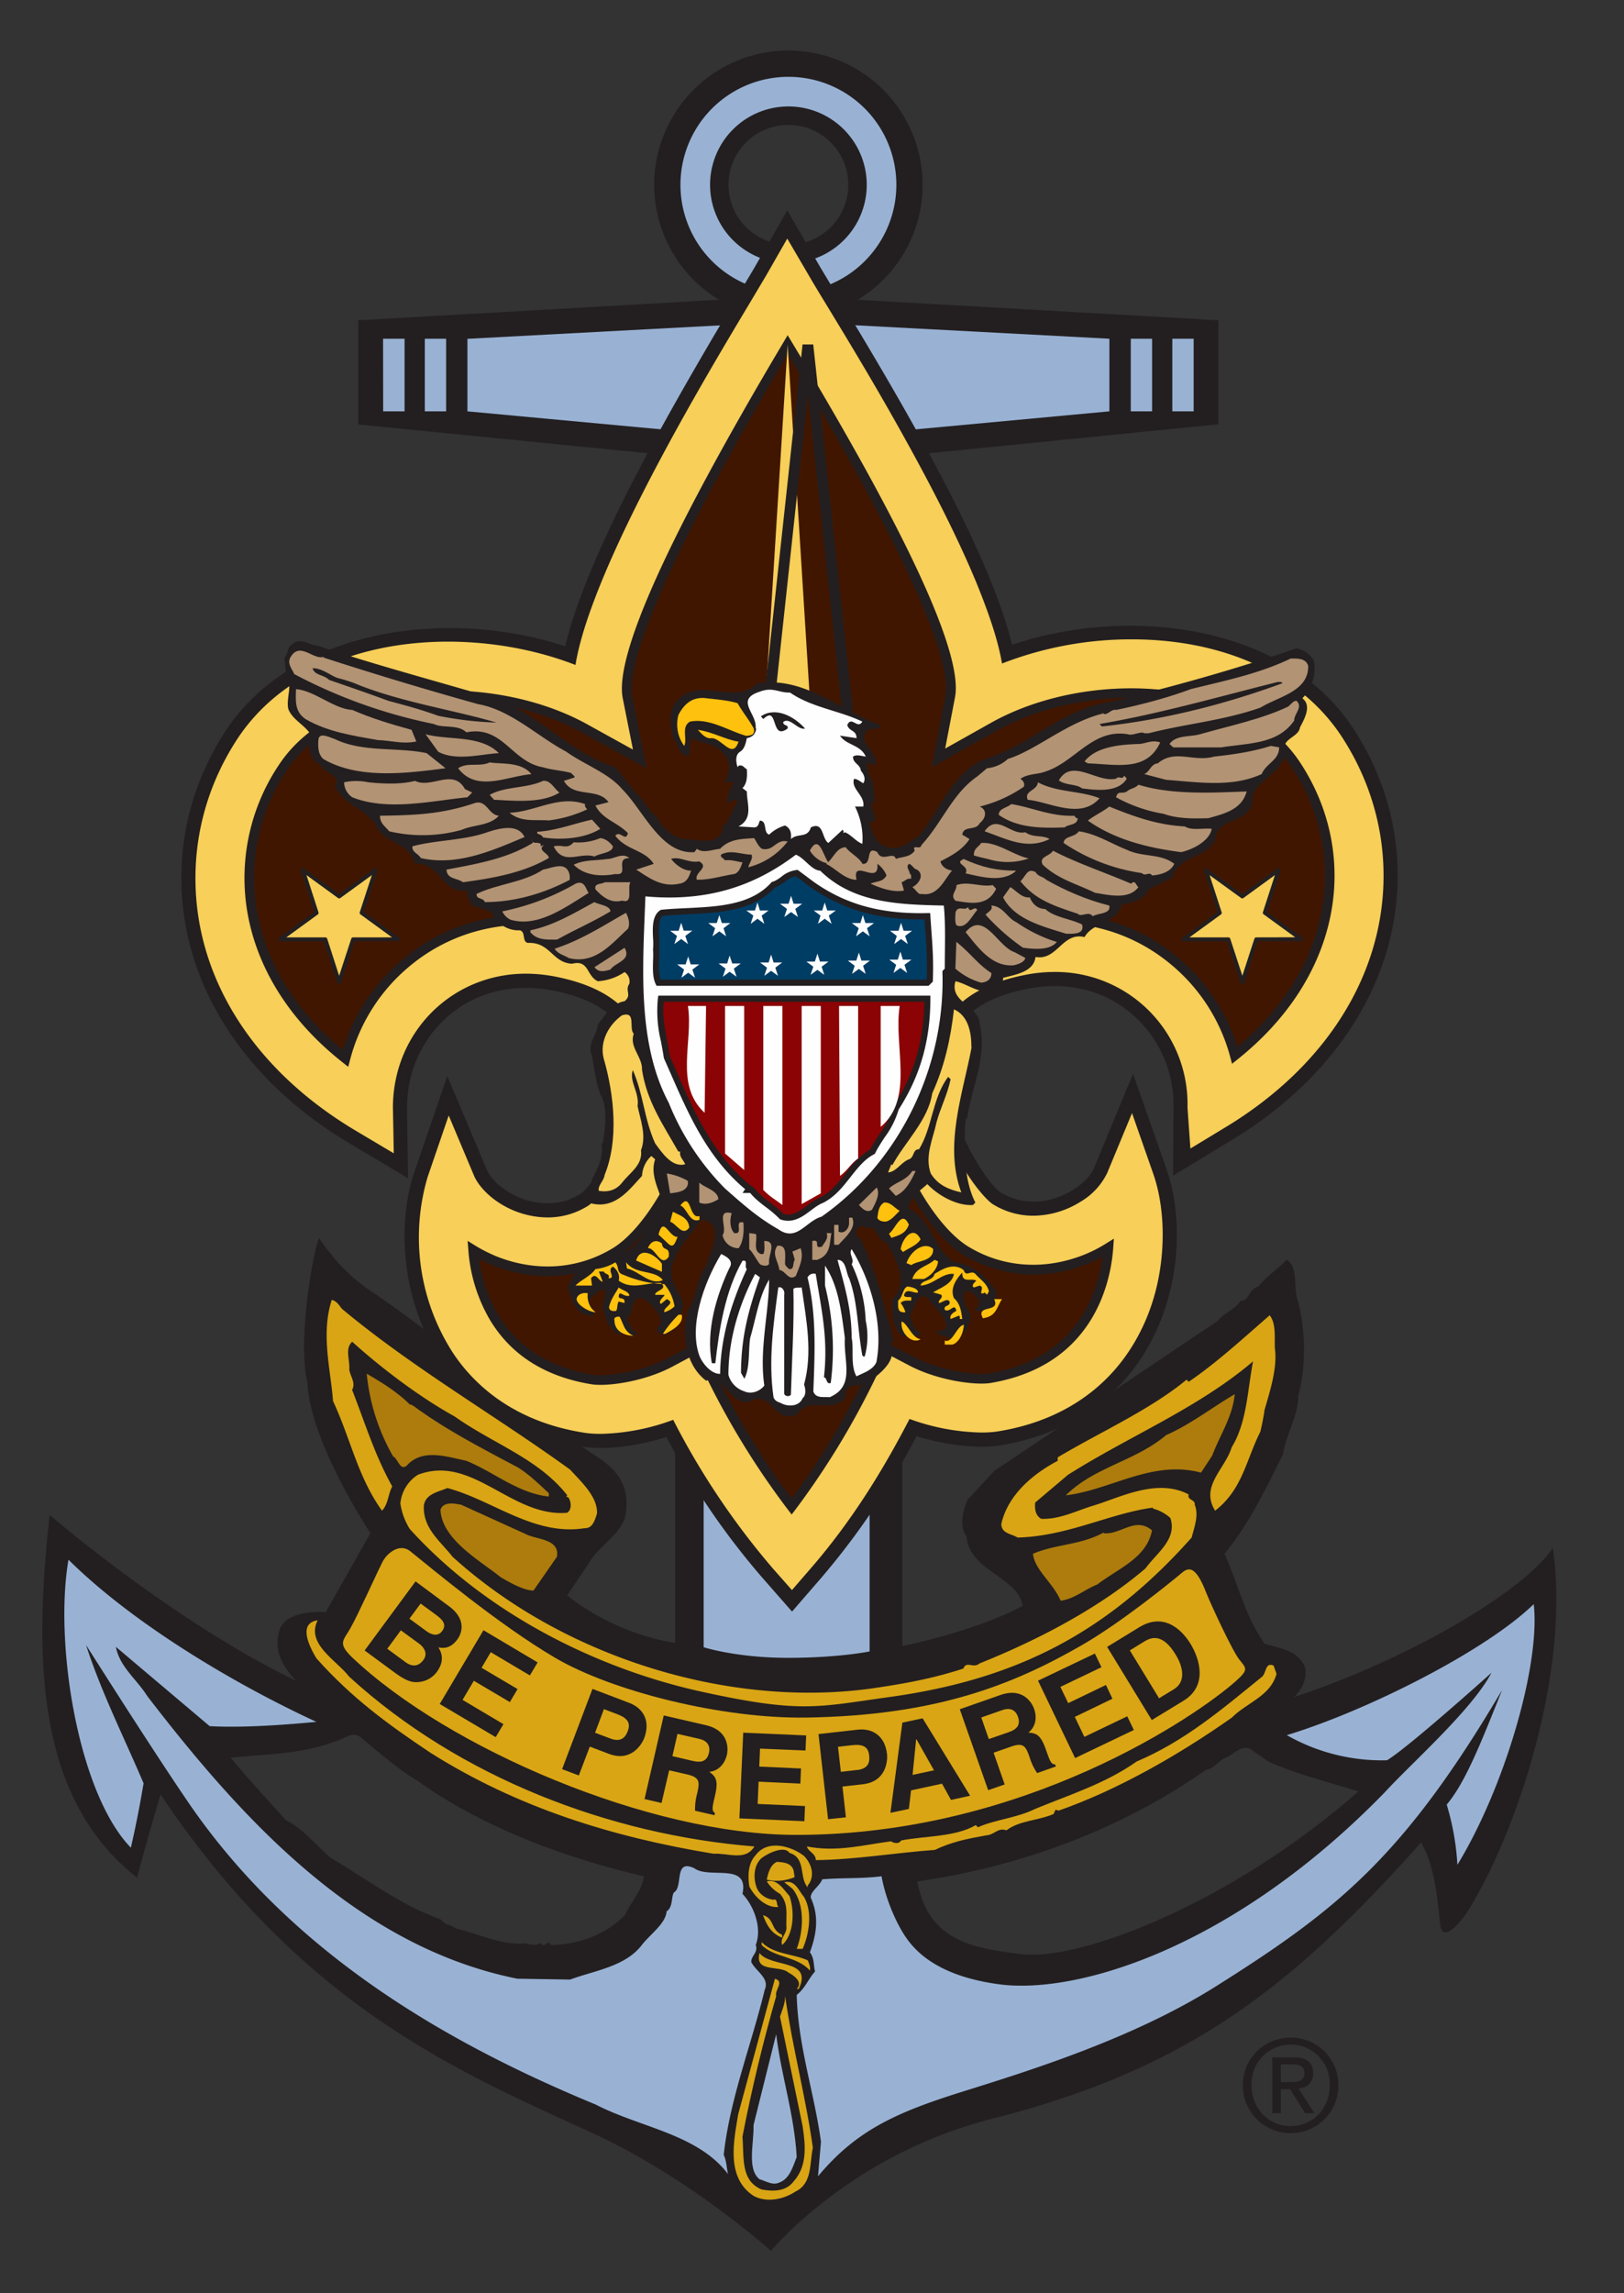 <svg xmlns="http://www.w3.org/2000/svg" xmlns:xlink="http://www.w3.org/1999/xlink" width="17" height="24" viewBox="0 0 17 24">
    <rect x="0" y="0" width="17" height="24" fill="#333333" stroke="none"/>
    <defs>
        <path id="a" d="M0 24h16.744V0H0z"/>
    </defs>
    <g fill="none" fill-rule="evenodd">
        <path fill="#231F20" d="M10.675 20.45c-.442-.063-.956-.108-1.072-.76 1.09-.156 2.152-.554 3.023-1.17.063 0 .12-.076.183-.116.085-.022.16-.134.268-.107l.201.138c.295.134.63.215.942.313-1.33 1.17-2.93 1.788-3.545 1.701m-4.135-.406c-.196.205-.487.308-.772.312-.036-.071-.063.05-.108-.022-.07.05-.138-.009-.214.009-.232 0-.45-.107-.674-.16-.076-.054-.098-.023-.16-.095-.42-.151-.764-.415-1.148-.643-.152-.125-.295-.312-.474-.397-.205-.232-.375-.41-.576-.652.375-.04.755-.036 1.103-.174.085-.018.179-.116.268-.031.192.16.384.326.59.45.7.5 1.59.818 2.366.996-.022.157-.143.277-.2.407m9.715-3.845c-.286.438-1.469 1.152-2.71 1.563.085-.08.152-.214.107-.33-.076-.161-.263-.183-.415-.228-.21-.3-.273-.616-.42-.942.26-.317.429-.674.612-1.04.036-.22.16-.402.16-.612.08-.286.08-.674 0-.983-.058-.143.01-.357-.12-.442-.076.08-.228.188-.3.282-.093.017-.102.16-.182.147-.063.094-.17.125-.246.214l-2.335 1.568-.277.299c-.054.12-.09.285-.013.384.03.366.535.42.589.728-.518.276-1.26.42-1.26.42V4.365l-2.379-.032v12.86s-.585-.067-1.13-.496l.228-.339c.107-.183.295-.268.375-.464.076-.37-.103-.532-.344-.684-.24-.151-1.969-1.477-2.304-1.692-.335-.214-.549-.558-.549-.558-.036-.004-.241 1.045-.125 1.51.027.624.66 1.575.66 1.575l-.468.827s-.41-.036-.482.183c-.072.218.035.388.17.535C1.815 16.971.52 15.855.52 15.855c-.178 1.585-.112 2.991.915 3.795.112-.424.246-.87.246-.87 1.496 2.232 3.126 2.901 4.532 3.549 1.014.466 1.858 1.228 1.858 1.228s.821-1.005 2.317-1.384c2.033-.516 3.126-1.362 4.487-2.89.139.228.17.566.201.858.023.201.21-.008.313-.179.513-.848 1.05-2.5.866-3.764M8.88 1.934a.627.627 0 1 1-1.254 0 .627.627 0 0 1 1.254 0h.778a1.405 1.405 0 1 0-2.81 0 1.405 1.405 0 0 0 2.81 0H8.88z"/>
        <path fill="#99B2D4" d="M9.073 1.934a.82.82 0 1 1-1.64 0 .82.82 0 0 1 1.64 0h.31a1.13 1.13 0 1 0-2.26 0 1.13 1.13 0 0 0 2.26 0h-.31zM9.103 17.283s-.321.067-.857.067-.88-.111-.88-.111V4.32l1.737.076v12.886z"/>
        <path fill="#D9A514" d="M3.58 13.698c.75.625 1.62 1.125 2.389 1.683.107.12.29.281.28.46-.021.063-.044.156-.129.152-.53.085-.964-.295-1.437-.42-.09.04-.228.058-.246.183-.013.237.17.37.3.536 1.182 1.072 2.946 1.599 4.446 1.37.322-.048.603-.102.902-.2.032-.085.103.004.17-.054.697-.279 1.303-.623 1.737-.995.112-.157.335-.304.259-.527a.431.431 0 0 0-.183-.098v-.01c-.447.059-.893.3-1.416.313-.062-.04-.17-.04-.17-.143.068-.299.322-.518.59-.66v-.036c.442-.264.965-.496 1.349-.813l.022.022c.29-.196.576-.46.848-.696.067.085.05.223.054.344.027.196-.04.415-.107.643a2.609 2.609 0 0 1-.045.232c-.152.303-.187.603-.473.826-.16-.255.103-.433.174-.665.16-.26.165-.603.223-.898-.576.491-1.295.781-1.938 1.188l-.343.29c-.005.067 0 .13.062.17.192.009.37-.085.55-.139.28-.085.665-.29.995-.116-.018.063.071.05.063.107.044.107 0 .224-.032.344-.912 1.028-1.878 1.492-3.17 1.67-.746.103-.92.174-1.983-.062-1.062-.237-2.223-.804-3.031-1.697a.691.691 0 0 1-.099-.268.4.4 0 0 1 .184-.3c.571-.218.977.447 1.562.398.054-.036.04-.12.014-.16l-.023-.01.01-.013c-.3-.384-.778-.54-1.18-.826-.37-.205-.759-.5-1.071-.781-.08.071-.022.192-.031.29.009.071.071.138.03.214.14.357.233.674.42 1.01-.044.08-.04.182-.107.254-.254-.353-.326-.746-.513-1.148-.022-.317-.13-.7-.013-1.058.053.013.075.054.107.094"/>
        <path fill="#AD7C0D" d="M4.29 14.698c.035.004.085.054.116.071.303.215.674.407 1.018.59.12.076.21.165.321.268v.035c-.326-.035-.576-.259-.866-.375-.196-.04-.438-.125-.603.032-.085.102-.107-.054-.16-.076a2.148 2.148 0 0 1-.277-.866c.156.089.326.196.45.321M12.925 14.59c-.022.238-.156.43-.236.644l-.117.178c-.509-.138-.95.184-1.415.237.304-.3.728-.357 1.05-.63.254-.111.482-.29.718-.428M5.486 16.046c.12.072.375.05.344.246l-.245.353c-.09.004-.237-.076-.344-.139-.21-.17-.616-.393-.63-.705.031-.094.156-.063.215-.054l.66.3zM12.059 16.015c-.054.29-.353.398-.572.567-.129.05-.24.152-.384.17-.08-.188-.272-.321-.29-.491.241-.103.5-.09.741-.223v.008c.179.018.33-.178.505-.03"/>
        <path fill="#D9A514" d="M5.812 17.35c.594.349 1.746.64 2.635.625 1.34-.022 2.143-.334 2.88-.759.408-.235.915-.647 1.049-.759.077-.064.148-.052.25.21.04.103.268.598.344.697.076.098.106.106-.036.232-.402.357-2.21 1.607-4.599 1.607-1.54 0-3.645-.908-4.644-1.853-.165-.156-.093-.183-.022-.312.094-.17.246-.514.335-.692.045-.09.179-.201.29-.112.208.166.924.768 1.518 1.116"/>
        <path fill="#99B2D4" d="M3.312 18.02c-.195.018-.715.067-1.117.045l-.982-.83c.04.21.214.334.33.517.97 1.26 2.184 2.617 3.872 2.956l.554.009c.25-.094.576-.134.75-.362.085-.111.25-.223.259-.352.067-.04.049-.157.076-.197.102-.058-.005-.357.214-.254.156.116.576-.067.504.268.125.133.206.361.139.535.031.08-.058.12-.045.183.054.099.192.166.139.286-.139.576-.367 1.148-.429 1.728.031.063.031.148.045.201-.317-.42-.92-.487-1.385-.728-1.625-.67-3.183-1.607-4.233-3.116-.388-.563-1.102-1.693-1.102-1.693.16.496.397.965.602 1.447a11.7 11.7 0 0 1-.133.674c-.554-.571-.804-2.143-.653-3.014.668.663 1.724 1.295 2.595 1.697M15.256 19.516a2.68 2.68 0 0 0-.112-.63c.192-.227.353-.63.58-1.2-1.026 1.74-1.718 2.299-3.004 3.107-.86.54-1.934.875-2.635 1.094-.7.219-1.12.406-1.522.889l.031-.362c-.071-.518-.241-1.005-.254-1.536.093-.076.111-.152.192-.246-.018-.067-.005-.134-.054-.2.071-.193.098-.376.009-.572-.005-.067.094-.12.12-.192.21-.018.407-.005.621-.032.036.201.12.411.205.559.085.147.29.472 1.023.571.826.112 2.465-.388 4.041-2.01.29-.316.906-.856 1.116-1.25 0 0-.87.782-1.094.916a2.016 2.016 0 0 1-1.049-.263c.826-.25 2.076-.876 2.585-1.371.072.63-.303 1.915-.799 2.728"/>
        <path fill="#D9A514" d="M3.325 16.957c-.125.25.201.42.33.59 1.162 1.062 2.738 1.656 4.242 1.777-.093.156-.276.067-.428.076-1.058-.174-2.054-.482-2.965-1.058-.442-.295-.822-.572-1.192-.987-.067-.112-.201-.366.013-.398M13.363 17.516c-.063.236-.308.299-.469.46-.563.397-1.21.763-1.813.973l-.031-.01-.022.046c-.17.071-.358.067-.492.17-.093-.032-.125.048-.214.053-.2.036-.357.067-.536.152-.415.03-.83.102-1.246.107 0-.072-.084-.09-.093-.143.312.062.602-.018.88-.054.013.01.075.04.107-.009.258-.049.562-.035.78-.16l.023.022c.179-.08.411-.098.599-.192.37-.152.74-.268 1.062-.496.496-.21.88-.535 1.304-.88.058-.035.036-.165.13-.124l.03.085zM8.415 19.422c.072.072.112.183.063.277-.009.022-.031.031-.022.054-.094-.099-.014-.309-.192-.362-.05-.076-.21-.005-.29.053-.086.076-.09.21-.054.309.027.071.098.12.174.129.049-.018.031.054.054.076-.134.009-.246-.107-.304-.214-.018-.116-.013-.246.067-.33.125-.166.37-.095.504.008"/>
        <path fill="#D9A514" d="M8.308 19.578l.01.067a.475.475 0 0 1-.291.027c.013-.072.04-.16.107-.187.067.005.152.01.174.093"/>
        <path fill="#D9A514" d="M8.264 19.842c.058.165.044.406-.076.513-.027-.071.053-.12.044-.192-.004-.134.023-.24-.067-.343a.386.386 0 0 1-.138-.13c.112-.031.179.09.237.152"/>
        <path fill="#D9A514" d="M8.415 19.85c.094.157.054.394-.013.546H8.34c.071-.188.089-.465-.045-.63l-.085-.067c.112-.031.152.09.205.152M8.187 20.248v.031c-.125-.049-.167-.151-.2-.236.125.036.075.152.2.205M8.456 20.516c.013.036.03.067.022.107-.13-.151-.375-.134-.505-.268v-.03c.125.129.326.12.483.191M8.362 20.815H8.34c.071-.071-.032-.143-.085-.17-.094-.084-.358.005-.304-.205.12.156.563.058.41.375M8.125 20.891c-.134.469-.254.96-.353 1.47.018.218-.022.46.201.553.121.022.255.022.335-.085.143-.16.125-.37.094-.576l-.237-1.148c.023-.07.054-.138.054-.214.076.536.214 1.045.29 1.585-.036.166-.004.375-.183.46-.12.08-.3.12-.437.045-.295-.192-.206-.585-.161-.857l.384-1.416c.103.031-.005.116.013.183"/>
        <path fill="#99B2D4" d="M8.34 22.574c-.04.099-.072.228-.184.268-.071.032-.138-.017-.205-.035-.134-.107-.058-.37-.063-.567l.237-.951c.054.442.188.826.215 1.285"/>
        <path fill="#231F20" d="M8.253 4.89l4.502-.45V3.352l-4.502-.256-4.502.256v1.09z"/>
        <path fill="#99B2D4" d="M8.253 4.617l3.36-.312v-.76l-3.36-.178-3.36.179v.759z"/>
        <mask id="b" fill="#fff">
            <use xlink:href="#a"/>
        </mask>
        <path fill="#99B2D4" d="M4.447 4.305h.223v-.76h-.223zM4.011 4.305h.224v-.76H4.01zM11.837 4.305h.223v-.76h-.223zM12.272 4.305h.223v-.76h-.223z" mask="url(#b)"/>
        <path fill="#231F20" d="M4.35 16.55l.35.26c.178.13.142.274.087.348-.077.104-.157.09-.198.083.064.099.035.186-.017.257a.26.26 0 0 1-.172.103c-.071.01-.13.006-.277-.103l-.306-.225.533-.723z" mask="url(#b)"/>
        <path fill="#D9A514" d="M4.054 17.255l.185.136c.073.055.14.054.194-.02.046-.063.01-.128-.044-.168l-.193-.141-.142.193zM4.286 16.94l.177.13c.06.044.124.056.166-.001.044-.06.015-.109-.053-.16l-.173-.127-.117.158z" mask="url(#b)"/>
        <path fill="#231F20" d="M5.547 17.534l-.41-.243-.096.163.377.223-.081.136-.377-.223-.118.2.428.254-.081.136-.586-.347.458-.772.567.337zM6.059 18.581l-.175-.066.318-.84.384.146c.162.062.22.203.158.368-.029.076-.144.252-.37.166l-.2-.076-.115.302z" mask="url(#b)"/>
        <path fill="#D9A514" d="M6.391 18.195c.131.05.167-.044.181-.08.031-.083-.002-.134-.11-.175l-.14-.053-.093.247.162.061z" mask="url(#b)"/>
        <path fill="#231F20" d="M6.948 17.953l.442.102c.233.054.236.235.219.31-.023.097-.09.169-.184.178.065.048.098.084.06.247-.03.128-.037.16-.001.183l-.005.024-.203-.047a.6.6 0 0 1 .022-.181c.027-.12.03-.167-.105-.199l-.188-.043-.08.342-.178-.041.201-.875z" mask="url(#b)"/>
        <path fill="#D9A514" d="M7.253 18.429c.095.022.149 0 .169-.087.01-.046.005-.12-.102-.144l-.228-.052-.053.233.214.05z" mask="url(#b)"/>
        <path fill="#231F20" d="M8.432 18.32l-.476-.02-.008.188.437.02-.007.158-.437-.02-.01.233.496.022-.007.159-.68-.03.04-.897.659.029zM8.855 19.019l-.187.02-.1-.891.408-.046c.172-.02.29.08.309.254.009.081-.013.29-.253.317l-.213.024.036.322z" mask="url(#b)"/>
        <path fill="#D9A514" d="M8.974 18.524c.14-.016.128-.115.124-.155-.01-.087-.063-.118-.178-.105l-.148.017.03.262.172-.02z" mask="url(#b)"/>
        <path fill="#231F20" d="M9.514 18.931l-.193.041.125-.944.212-.045.497.81-.2.044-.094-.17-.324.07z" mask="url(#b)"/>
        <path fill="#D9A514" d="M9.553 18.575l.224-.048-.183-.324H9.59z" mask="url(#b)"/>
        <path fill="#231F20" d="M10.047 17.888l.428-.15c.226-.078.325.073.35.147.034.093.014.19-.06.247.081.007.128.02.183.177.044.124.054.155.097.156l.008.022-.196.069a.596.596 0 0 1-.079-.165c-.04-.115-.063-.158-.194-.112l-.183.064.116.332-.173.06-.297-.847z" mask="url(#b)"/>
        <path fill="#D9A514" d="M10.559 18.128c.092-.032.126-.08.096-.164-.016-.045-.059-.104-.163-.067l-.22.077.079.226.208-.072z" mask="url(#b)"/>
        <path fill="#231F20" d="M11.53 17.448l-.43.206.082.17.395-.19.068.144-.394.19.1.209.449-.215.069.143-.615.294-.388-.81.595-.284zM11.59 17.235l.337-.206c.259-.158.446.029.535.174.1.164.18.441-.073.596l-.332.202-.468-.766z" mask="url(#b)"/>
        <path fill="#D9A514" d="M12.133 17.773l.156-.095c.13-.08.094-.238.017-.363-.138-.227-.257-.179-.326-.137l-.153.094.306.501z" mask="url(#b)"/>
        <path fill="#FEFEFE" d="M14.067 7.66c-.697-1.044-2.329-1.237-3.546-.778-.187-.92-1.019-2.382-1.85-3.748l-.165-.274-.265-.455-.262.457c-.034.06-.091.154-.163.275-.822 1.371-1.643 2.84-1.824 3.761-1.22-.451-2.85-.247-3.54.801a2.68 2.68 0 0 0-.384 2.09c.19.828.769 1.568 1.631 2.082l.468.28-.007-.545a1.354 1.354 0 0 1 .486-1.066c.317-.263.733-.36 1.17-.271.53.106.82.349.89.743.116.656-.388 1.455-.582 1.573a.789.789 0 0 1-.656.067c-.214-.069-.401-.218-.466-.37l-.31-.736-.259.755c-.156.455-.15 1.188.216 1.798.305.51.808.835 1.453.94.248.04.607-.012.923-.123a7.89 7.89 0 0 0 1.035 1.533l.23.262.229-.263a7.892 7.892 0 0 0 1.024-1.541c.318.11.676.159.924.117.645-.11 1.145-.438 1.447-.95.361-.612.362-1.345.203-1.8l-.264-.753-.305.737c-.064.154-.25.305-.463.375a.79.79 0 0 1-.657-.063c-.194-.116-.704-.912-.593-1.569.067-.394.356-.64.885-.75.437-.09.853.003 1.172.264.316.259.496.646.493 1.062l-.003.545.466-.282c.859-.52 1.433-1.264 1.617-2.094a2.68 2.68 0 0 0-.398-2.087" mask="url(#b)"/>
        <path fill="#231F20" d="M7.074 14.79l.04.078a7.667 7.667 0 0 0 1.022 1.514l.154.175.152-.176c.373-.43.694-.913 1.011-1.52l.04-.079.083.029c.308.106.65.15.874.113.614-.105 1.09-.417 1.377-.902.344-.584.346-1.282.194-1.714l-.176-.502-.203.491c-.076.182-.282.352-.525.432a.89.89 0 0 1-.741-.072c-.25-.15-.755-.997-.641-1.673.073-.434.398-.714.964-.832.468-.097.914.004 1.257.284.34.279.534.695.531 1.142l-.002.363.31-.188c.835-.506 1.393-1.227 1.57-2.029a2.58 2.58 0 0 0-.382-2.008c-.68-1.016-2.275-1.173-3.426-.738l-.111.042-.024-.117c-.188-.922-1.034-2.396-1.837-3.716L8.58 3.18c-.072-.117-.129-.21-.162-.269l-.177-.303-.175.305-.162.273C7.109 4.515 6.273 5.994 6.09 6.918l-.023.117-.112-.042c-1.153-.426-2.748-.258-3.42.762a2.58 2.58 0 0 0-.369 2.011c.184.801.746 1.518 1.584 2.018l.312.186-.005-.363a1.455 1.455 0 0 1 .524-1.145c.34-.283.786-.387 1.255-.293.567.114.893.391.97.825.118.675-.38 1.526-.63 1.678a.888.888 0 0 1-.74.077c-.244-.079-.452-.247-.528-.428l-.207-.49-.173.503c-.148.433-.142 1.13.207 1.712.29.484.767.792 1.382.892.224.037.567-.01.873-.118l.083-.03zm1.217 2.076l-.307-.35a7.758 7.758 0 0 1-1.008-1.477c-.318.1-.652.139-.89.1-.676-.11-1.203-.452-1.525-.988-.382-.638-.388-1.405-.224-1.883l.345-1.007.414.98c.053.126.219.255.403.315.117.037.346.08.572-.058.144-.087.647-.836.535-1.468-.062-.353-.32-.563-.81-.662-.407-.081-.792.007-1.085.25-.29.241-.454.6-.45.986l.01.727-.624-.373c-.886-.529-1.482-1.291-1.678-2.146-.171-.75-.03-1.52.397-2.169.707-1.072 2.333-1.282 3.55-.879.23-.956 1.04-2.391 1.813-3.68l.162-.272.35-.61.353.607.16.266.004.006c.78 1.283 1.602 2.712 1.837 3.667 1.215-.412 2.843-.212 3.557.855.432.646.578 1.415.412 2.165-.19.857-.78 1.623-1.663 2.159l-.622.377.005-.727a1.253 1.253 0 0 0-.457-.983c-.294-.241-.68-.327-1.087-.243-.49.102-.745.314-.805.667-.107.633.401 1.379.545 1.465a.689.689 0 0 0 .573.053c.184-.06.349-.19.401-.316l.407-.983.352 1.004c.167.477.166 1.244-.212 1.884-.317.539-.842.884-1.517.999-.237.04-.572.004-.89-.094a7.766 7.766 0 0 1-.998 1.484l-.305.352z" mask="url(#b)"/>
        <path fill="#F7CF59" d="M7.368 14.421c.232.461.52.977.92 1.474.395-.5.68-1.018.91-1.48l.102-.208.206.108c.225.121.56.194.766.192.043 0 .08-.003.106-.007.517-.09.827-.325 1.028-.616.2-.291.28-.65.28-.963v-.015a1.434 1.434 0 0 1-.87.302c-.22 0-.45-.055-.661-.182-.212-.134-.399-.385-.57-.711-.165-.326-.295-.722-.296-1.126-.001-.31.081-.632.298-.898.217-.267.557-.463 1.025-.56.146-.03.29-.045.43-.045.539 0 1.012.219 1.345.564.245.254.417.577.49.93.78-.58 1.119-1.316 1.12-2.017 0-.426-.127-.843-.371-1.209-.347-.523-1.04-.778-1.78-.778-.534 0-1.08.135-1.489.366l-.425.239.092-.48a.474.474 0 0 0 .007-.085c.002-.192-.095-.54-.258-.93a13.813 13.813 0 0 0-.614-1.26c-.335-.617-.688-1.2-.914-1.572-.146.244-.345.576-.558.951-.338.596-.71 1.296-.949 1.885-.16.39-.256.739-.254.934 0 .037.003.067.008.089l.097.48-.429-.237c-.405-.225-.942-.356-1.469-.355-.747 0-1.45.259-1.796.79-.24.364-.364.776-.364 1.197.002.705.346 1.444 1.135 2.024a1.89 1.89 0 0 1 .492-.943 1.853 1.853 0 0 1 1.345-.564 2.1 2.1 0 0 1 .418.043c.471.093.814.29 1.032.557.219.268.301.591.3.903 0 .402-.128.796-.29 1.12-.169.326-.353.576-.562.71a1.277 1.277 0 0 1-.67.188 1.432 1.432 0 0 1-.862-.297v.002c0 .313.081.675.282.968.203.292.515.528 1.036.615a.645.645 0 0 0 .1.007c.204.002.545-.074.772-.198l.204-.109.105.207zm.75 1.977a7.896 7.896 0 0 1-1.056-1.58 2.261 2.261 0 0 1-.776.156 1.07 1.07 0 0 1-.171-.013c-.631-.1-1.074-.417-1.337-.806a2.185 2.185 0 0 1-.362-1.224c0-.225.032-.432.091-.605l.192-.56.231.545c.043.104.15.226.296.315a.98.98 0 0 0 .506.147.82.82 0 0 0 .433-.121c.071-.037.26-.253.393-.527.14-.275.244-.614.243-.917a.946.946 0 0 0-.199-.616c-.14-.17-.372-.32-.77-.4a1.657 1.657 0 0 0-.329-.034c-.827 0-1.419.66-1.422 1.43v.018l.008.407-.35-.209c-1.119-.665-1.662-1.654-1.66-2.616 0-.511.151-1.011.438-1.446.471-.71 1.333-.993 2.174-.994.47 0 .942.089 1.358.256.04-.264.14-.56.27-.884.168-.416.393-.87.626-1.306.464-.87.965-1.675 1.102-1.913l.194-.34.198.339c.103.177.416.676.763 1.279.348.604.733 1.313.99 1.935.131.32.231.613.272.875a3.696 3.696 0 0 1 1.382-.266c.833 0 1.684.28 2.156.98.293.437.448.943.448 1.46.002.956-.535 1.94-1.643 2.61l-.317.192-.026-.37v-.026c-.003-.771-.596-1.43-1.422-1.43-.108 0-.22.011-.338.036-.396.083-.626.232-.766.402a.94.94 0 0 0-.196.612c-.001.303.105.644.247.92.135.275.326.492.398.528.14.084.284.118.428.119a.98.98 0 0 0 .51-.15.735.735 0 0 0 .295-.318l.227-.548.196.56c.061.177.095.389.096.62 0 .388-.096.832-.36 1.219-.26.387-.7.703-1.326.807-.058.01-.118.014-.18.014a2.268 2.268 0 0 1-.768-.15 7.898 7.898 0 0 1-1.045 1.586l-.17.196-.171-.194z" mask="url(#b)"/>
        <path fill="#F7CF59" d="M7.277 14.17l.12.237c.202.4.485.924.89 1.436a8.25 8.25 0 0 0 .881-1.442l.118-.238.235.124c.223.12.558.188.75.188a.628.628 0 0 0 .102-.007c.451-.078.78-.276 1.006-.603.166-.242.265-.566.274-.894a1.476 1.476 0 0 1-.837.27h-.002c-.238 0-.472-.065-.676-.188-.203-.128-.393-.365-.581-.723-.137-.269-.3-.684-.3-1.141-.001-.355.104-.672.305-.919.23-.283.581-.475 1.043-.57.147-.03.294-.046.437-.046h.002c.524 0 1.01.204 1.366.574.24.248.408.558.487.896.688-.528 1.067-1.222 1.068-1.961 0-.42-.127-.832-.366-1.19-.317-.479-.97-.764-1.75-.764h-.007c-.527 0-1.062.131-1.469.36l-.486.274.105-.547a.43.43 0 0 0 .007-.08c.002-.186-.093-.53-.255-.917-.145-.35-.35-.772-.614-1.257-.33-.61-.682-1.19-.885-1.525-.12.202-.321.538-.53.904-.428.755-.747 1.388-.947 1.881-.16.389-.254.733-.251.921 0 .04.003.068.006.084l.112.549-.49-.272c-.402-.223-.93-.35-1.45-.35H4.69c-.79 0-1.451.29-1.767.775a2.141 2.141 0 0 0-.359 1.179c.002.744.385 1.441 1.081 1.968.078-.344.247-.657.49-.91a1.88 1.88 0 0 1 1.368-.573h.001c.14 0 .283.014.424.043.466.093.82.284 1.051.569.202.247.309.566.308.923 0 .455-.16.868-.295 1.135-.185.358-.372.594-.573.723a1.286 1.286 0 0 1-.686.192 1.46 1.46 0 0 1-.83-.264c.011.326.11.646.276.887.228.328.56.525 1.014.601a.756.756 0 0 0 .102.007c.195 0 .526-.072.749-.194l.234-.125zm1.01 1.777l-.025-.032a8.23 8.23 0 0 1-.923-1.48l-.09-.177-.175.094a1.875 1.875 0 0 1-.788.201.68.68 0 0 1-.104-.007c-.473-.079-.819-.285-1.057-.628a1.77 1.77 0 0 1-.289-.987v-.065l.052.038a1.396 1.396 0 0 0 .843.29h.002c.23 0 .455-.064.65-.183.191-.122.371-.35.55-.697.131-.26.287-.664.288-1.106.001-.342-.1-.647-.293-.882-.222-.273-.563-.457-1.013-.546a2.08 2.08 0 0 0-.412-.042h-.001c-.507 0-.976.196-1.32.554a1.853 1.853 0 0 0-.485.926l-.01.05-.04-.03c-.74-.543-1.147-1.27-1.148-2.05 0-.428.128-.848.369-1.214.328-.505 1.008-.805 1.82-.805h.008c.53 0 1.069.13 1.48.359l.368.203-.084-.412a.483.483 0 0 1-.008-.095c-.003-.199.09-.544.256-.946.201-.496.521-1.131.951-1.889.226-.397.442-.757.558-.951l.027-.046.028.046c.199.326.568.934.915 1.573.264.487.471.912.616 1.263.166.396.263.748.26.943a.504.504 0 0 1-.007.09l-.079.411.365-.205c.416-.234.962-.369 1.5-.369h.006c.802 0 1.476.296 1.804.793.247.369.378.793.378 1.226-.002.774-.404 1.5-1.134 2.044l-.04.03-.01-.05a1.854 1.854 0 0 0-.483-.914 1.813 1.813 0 0 0-1.319-.554h-.002c-.139 0-.281.015-.424.044-.447.092-.785.277-1.005.548a1.362 1.362 0 0 0-.292.878c.001.444.16.849.293 1.111.182.348.365.577.558.698.193.116.415.178.642.178h.001a1.393 1.393 0 0 0 .85-.295l.053-.04v.08c0 .358-.104.715-.286.981-.236.342-.579.548-1.048.63a.719.719 0 0 1-.12.008c-.2 0-.536-.068-.774-.196l-.175-.093-.089.178a8.244 8.244 0 0 1-.913 1.486l-.025.032zm-1.21-1.17l.014.026c.209.4.545.997 1.052 1.573l.147.167.145-.168a7.916 7.916 0 0 0 1.041-1.58l.014-.025.027.01c.242.092.517.146.755.148.065 0 .122-.005.176-.013.716-.12 1.105-.498 1.305-.794.291-.429.353-.89.353-1.2 0-.224-.033-.434-.094-.61l-.167-.48-.195.47a.773.773 0 0 1-.309.333 1.007 1.007 0 0 1-.524.154h-.002a.859.859 0 0 1-.444-.123c-.08-.04-.276-.267-.412-.542-.16-.312-.25-.652-.25-.934 0-.257.068-.464.204-.633.166-.202.422-.337.784-.413a1.7 1.7 0 0 1 .345-.036c.811 0 1.448.64 1.454 1.456v.03l.022.317.273-.165c1.036-.626 1.629-1.567 1.627-2.582 0-.51-.153-1.009-.443-1.442-.413-.613-1.19-.965-2.13-.965-.477 0-.95.091-1.369.263l-.038.015-.006-.04c-.036-.231-.12-.499-.27-.868-.213-.516-.536-1.148-.988-1.931-.232-.403-.452-.765-.598-1.005-.074-.121-.131-.215-.165-.274l-.17-.29-.166.291c-.034.06-.09.153-.162.273-.221.369-.59.985-.94 1.64-.27.505-.474.931-.625 1.302-.15.373-.232.644-.267.877l-.006.04-.038-.015a3.655 3.655 0 0 0-1.346-.254c-.951.001-1.734.358-2.147.98-.284.43-.434.924-.433 1.428-.002 1.022.597 1.965 1.645 2.588l.3.18-.007-.369a1.447 1.447 0 0 1 1.454-1.461c.11 0 .223.011.335.034.365.074.623.208.79.411.137.17.204.378.205.637.001.281-.089.62-.246.931-.133.273-.327.5-.407.541a.854.854 0 0 1-.448.125H5.73c-.178 0-.363-.054-.521-.151a.771.771 0 0 1-.309-.33l-.198-.468-.164.48a2.161 2.161 0 0 0 .266 1.8c.202.299.595.678 1.316.793.05.008.104.012.166.012.24-.001.519-.057.765-.153l.027-.01zm1.213 1.864l-.196-.222a7.925 7.925 0 0 1-1.047-1.56 2.3 2.3 0 0 1-.76.147c-.066 0-.124-.004-.178-.013-.743-.118-1.149-.511-1.358-.82a2.226 2.226 0 0 1-.274-1.857l.22-.642.263.625c.043.105.151.22.282.3a.944.944 0 0 0 .488.142h.002c.15 0 .29-.04.416-.117.062-.032.246-.236.381-.514.153-.302.24-.63.24-.902-.001-.244-.064-.439-.192-.596-.156-.19-.402-.318-.752-.389a1.63 1.63 0 0 0-.322-.033c-.776.001-1.387.615-1.39 1.398l.009.482-.4-.238c-1.067-.635-1.678-1.599-1.676-2.644 0-.517.153-1.023.444-1.463.425-.641 1.228-1.009 2.201-1.01.463.001.923.085 1.333.244.038-.229.12-.494.264-.851.152-.373.357-.801.628-1.309.35-.656.72-1.273.941-1.642l.162-.272.222-.388.226.386c.034.059.09.153.164.274.146.24.367.602.6 1.006.452.785.777 1.42.991 1.938.144.354.228.616.267.843a3.729 3.729 0 0 1 1.357-.253c.962 0 1.757.363 2.183.994.297.444.454.955.454 1.478.001 1.038-.603 2-1.659 2.637l-.363.22-.03-.423v-.028a1.382 1.382 0 0 0-1.389-1.397c-.108 0-.22.011-.332.035-.347.072-.591.2-.746.39a.904.904 0 0 0-.19.592c-.001.272.088.602.243.905.138.28.324.483.385.514a.798.798 0 0 0 .414.115h.001a.94.94 0 0 0 .49-.144.706.706 0 0 0 .283-.303l.26-.627.224.64c.063.183.097.401.097.632 0 .32-.064.794-.364 1.236-.208.307-.61.698-1.348.821-.058.01-.119.014-.187.014a2.312 2.312 0 0 1-.751-.142c-.21.404-.54.995-1.037 1.567l-.194.224z" mask="url(#b)"/>
        <path fill="#411600" d="M13.56 7.998c-.593-.887-2.188-.937-3.164-.388l-.573.322.124-.645c.058-.3-.195-1.185-1.702-3.68C6.756 6.112 6.51 6.999 6.57 7.299l.128.644-.575-.318c-.98-.543-2.575-.482-3.162.41a2.076 2.076 0 0 0-.297 1.618c.124.543.45 1.028.953 1.424.103-.391.324-.743.641-1.006.461-.383 1.058-.525 1.68-.4.987.198 1.29.781 1.37 1.235.152.862-.42 1.928-.865 2.2-.347.21-.76.256-1.161.126a1.534 1.534 0 0 1-.327-.15c.018.226.08.475.217.703.214.356.56.576 1.029.652.154.025.541-.032.821-.182l.276-.148.14.279c.2.396.47.893.85 1.381.376-.49.643-.99.84-1.387l.139-.28.276.146c.282.148.67.203.823.177.469-.08.813-.301 1.024-.659.135-.23.196-.479.213-.705-.1.063-.21.115-.326.153-.4.132-.813.09-1.162-.12-.447-.267-1.026-1.33-.88-2.193.077-.454.376-1.039 1.362-1.244.62-.13 1.218.009 1.682.388.319.261.542.611.647 1.002.5-.4.824-.887.944-1.43a2.077 2.077 0 0 0-.308-1.617" mask="url(#b)"/>
        <path fill="#231F20" d="M7.319 14.038l.164.325c.185.367.442.844.804 1.32.359-.479.613-.958.795-1.325l.162-.327.322.17c.268.141.647.196.79.172.454-.077.787-.29.99-.635.1-.171.167-.372.195-.585-.08.043-.163.079-.249.107a1.433 1.433 0 0 1-1.204-.124c-.458-.275-1.053-1.363-.904-2.245.08-.47.387-1.075 1.401-1.286.637-.132 1.25.01 1.725.4.305.249.526.577.643.952.456-.382.755-.849.867-1.354a2.026 2.026 0 0 0-.302-1.577c-.578-.865-2.14-.91-3.097-.372l-.668.376.144-.753c.045-.234-.111-1.01-1.651-3.571-1.523 2.57-1.674 3.348-1.628 3.583l.15.751-.67-.37c-.961-.533-2.523-.477-3.095.392a2.026 2.026 0 0 0-.291 1.58c.115.504.418.968.876 1.347.115-.376.334-.706.637-.957.473-.393 1.084-.539 1.722-.41 1.015.203 1.327.806 1.41 1.275.07.4-.005.88-.213 1.35-.181.413-.44.758-.676.902-.36.219-.787.266-1.203.132a1.582 1.582 0 0 1-.25-.106c.03.213.098.414.2.584.205.343.54.554.993.628.144.024.523-.034.79-.177l.32-.172zm.968 1.812l-.04-.052a8.365 8.365 0 0 1-.855-1.39l-.117-.232-.23.123c-.3.162-.695.214-.853.188-.485-.079-.843-.306-1.064-.675a1.682 1.682 0 0 1-.225-.726l-.008-.1.085.053c.1.06.206.11.316.145.388.125.785.082 1.12-.122.432-.264.989-1.305.84-2.147-.077-.439-.37-1.002-1.33-1.194-.606-.122-1.187.016-1.636.389a1.892 1.892 0 0 0-.625.98l-.02.075-.06-.048c-.51-.402-.846-.904-.972-1.453a2.126 2.126 0 0 1 .305-1.657c.602-.914 2.23-.98 3.229-.427l.479.265-.107-.537c-.089-.445.477-1.7 1.683-3.727l.043-.073.044.073C9.508 5.6 10.083 6.85 9.997 7.297l-.103.537.477-.268c.995-.56 2.624-.505 3.232.404.33.495.443 1.083.316 1.655-.122.55-.454 1.054-.962 1.46l-.06.048-.02-.075a1.891 1.891 0 0 0-.632-.975c-.451-.37-1.033-.504-1.639-.378-.958.199-1.248.764-1.322 1.203-.142.843.421 1.88.857 2.141.335.202.733.242 1.12.114.11-.036.215-.085.314-.147l.085-.053-.007.1c-.02.265-.096.516-.22.727-.219.37-.575.6-1.06.683-.157.027-.552-.023-.854-.182l-.23-.121-.116.233a8.36 8.36 0 0 1-.846 1.395l-.04.052z" mask="url(#b)"/>
        <path fill="#F7CF59" d="M8.245 3.607l-.254 4.069H8.5z" mask="url(#b)"/>
        <path fill="#231F20" d="M8.076 7.643h.761l-.38-3.517-.38 3.517zm.88.065h-1l.445-4.103h.112l.444 4.103z" mask="url(#b)"/>
        <path fill="#231F20" d="M5.09 7.283c.518.137.843.589 1.351.746.071.077.153.193.209.265.076.045.132.193.218.243a.47.47 0 0 0 .27.244c.151-.005.36.086.426-.096a.046.046 0 0 1 .035-.061l.122-.244c-.04-.046-.06.035-.112.015a.433.433 0 0 1 .077-.208h-.097c.046-.112.076-.213-.025-.305-.076-.107-.219-.091-.32-.157-.046.045-.005.127-.036.183-.112.01-.101-.133-.157-.173-.026-.122-.066-.29.035-.401.25-.265.6.06.843-.183.503-.076.864.29 1.29.437-.01.07-.09.015-.147.06-.106.133.137.214.087.366-.026-.01-.051-.03-.087-.025.026.05.005.122.061.183l.026.223h-.026c-.046.071.107.198-.035.219.035.086.06.208.172.243.137.061.25-.045.35-.111.224-.275.326-.62.661-.793.508-.147.813-.528 1.351-.61.686-.167 1.28-.334 1.94-.558a.262.262 0 0 1 .183.132.45.45 0 0 1-.122.391c.102.076.02.219-.025.305-.015.112-.219.117-.147.27-.016.075-.061.11-.097.182l-.01-.015c-.081.122-.264.178-.244.355-.06.224-.38.148-.391.391-.102.193-.376.153-.452.392l-.244.121c-.035.107-.173.138-.28.158-.05.198-.299.178-.39.34-.234-.056-.285.249-.513.208-.02.158-.208.183-.34.219.005.066-.056.07-.087.122-.142.066-.274-.056-.411-.087-.066.219.238.254.254.442.08.371-.087.66-.132.996h-.016c-.02.304-.02.64.102.878l-.025.026c-.168.01-.361-.097-.478-.219-.076.071-.188.137-.193.254.264.148.249.417.472.564.193.015.336.152.442.305.01.096-.02.167-.096.203h-.122v-.036c.05.016.02-.04.046-.06-.036-.041-.066-.117-.148-.107-.045.04-.01.106 0 .157.046.046.071.137.026.193-.026.082-.087.142-.183.137-.056-.015-.127-.02-.158-.076.041 0 .087.01.112-.035 0-.132-.137-.209-.198-.315-.101-.036-.117.06-.147.122-.061.08-.01.147.025.218l.051.036c-.02.066-.137.035-.198.025-.102-.096-.102-.239-.097-.38.183-.189.036-.412-.06-.595-.107-.015-.097-.198-.219-.147-.01-.03-.056-.03-.071-.01-.046.015-.015.06-.025.096.005.015.025.01.035.01.173.35.254.706.356 1.087-.046 0-.016.071-.026.071.04.127-.096.244-.172.305-.016.005-.041-.01-.046.015-.046.117-.28 0-.26.193-.146.188-.38-.025-.512.183-.26.101-.25-.274-.508-.132-.198.02-.239-.274-.442-.224-.208-.157-.259-.462-.193-.731.102-.157.091-.325.193-.472.036-.137.137-.275.076-.417-.03-.03-.101-.096-.147-.035-.142.193-.396.447-.244.68.026.081.107.153.061.244-.005.046-.035.112-.06.173-.036.045-.108.101-.174.06-.07-.045.03-.08.016-.131-.02-.092-.107-.173-.173-.224-.152-.06-.102.152-.183.198.026.056.04.132.112.158-.056.055-.132-.01-.208.01-.107-.071-.132-.173-.158-.28 0-.066.051-.142.01-.193-.055.026-.116.061-.147.122-.005.061.061.092.036.158-.183.005-.219-.158-.265-.295.041-.081.082-.218.204-.218.056-.132.223-.092.33-.132.259-.061.305-.366.462-.523-.04-.153-.137-.305-.081-.468l-.04-.035a.299.299 0 0 0-.097.208c-.138.147-.29.366-.56.28-.121-.077.036-.158.036-.244.061-.117.127-.244.097-.376h.015c.026-.158.056-.381-.025-.513-.046-.127-.061-.254-.087-.402-.055-.132.051-.213.061-.33.066-.08.148-.223.28-.243.081-.066 0-.107.05-.183a.118.118 0 0 0-.05-.122.56.56 0 0 1-.28.096c-.121-.056-.09-.228-.269-.183-.208-.01-.228-.228-.462-.218-.066-.01-.02-.117-.086-.132-.107.005-.193-.046-.27-.122-.01-.112-.162-.096-.243-.147 0-.061-.056-.076-.036-.147-.27.04-.284-.3-.548-.28-.056-.238-.356-.213-.412-.416-.07-.071-.106-.117-.183-.158-.096-.07-.182-.117-.243-.233.076-.132-.133-.138-.148-.229-.076-.02-.096-.096-.122-.157.01-.046-.02-.107.026-.138-.046-.111-.198-.167-.244-.289-.025-.107.046-.254-.015-.33 0-.02.01-.051-.01-.061l-.016-.147c.041-.036.026-.112.077-.133.086-.09.182.006.279.01.579.194 1.168.351 1.757.524" mask="url(#b)"/>
        <path fill="#B29374" d="M3.394 6.871l-.01.01a40.89 40.89 0 0 0 1.62.488c.345.061.625.34.924.498.183.132.442.223.584.391.224.223.407.686.757.66l.026-.035c.066.05.152.01.243 0 .102-.107.234-.102.356-.112.025.036.04.081.081.112.127.03.147-.107.27-.076a.753.753 0 0 1-.412.269c.01-.046.05-.082.035-.132-.106 0-.218-.056-.32 0-.01.03.026.035.041.06.066-.01.137.016.183.021-.01.025-.03.107-.086.122-.158.025-.244.06-.391.06-.03-.08.137-.126.025-.192-.112.02-.203-.056-.295-.026.051.066.138.127.209.122-.02.066-.046.127-.122.137-.188.041-.315-.06-.452-.147l.183-.06c-.092-.148-.29-.143-.402-.295.051-.061.107.07.132-.026-.111-.117-.264-.142-.34-.29l.137-.035c-.112-.157-.366-.04-.467-.223l.112-.036c0-.02-.026-.03-.036-.046-.081-.025-.198-.03-.294-.06-.33-.056-.422-.442-.803-.366-.091-.087-.249-.04-.34-.087a5.406 5.406 0 0 1-1.463-.523c-.015-.045-.076-.106-.04-.172.1-.178.243.035.355-.01M13.694 6.968c.005.27-.31.32-.498.437-.39.137-.772.167-1.173.269h-.045c-.031-.026-.122.03-.173.01-.371-.061-.554.295-.864.391-.07.03-.183.02-.259.076.03.02.046.046.036.082a1.406 1.406 0 0 1-.462.208c.081.035.066.122 0 .173-.041.086-.168.02-.183.121l.076.046c-.076.117-.198.178-.305.234.016.056.061.086.122.096-.081.092-.147.275-.32.244-.03.015-.06-.046-.096-.071.066-.03.132-.127.05-.183-.035-.005-.055-.056-.086-.06-.035.035.01.07.01.106.02 0 .01.035.015.05-.045-.01-.066.026-.101.036l.025.087c-.122.025-.269-.036-.35-.072.071-.03.127-.015.167-.086a.28.28 0 0 0-.096-.122c.025.239-.27-.071-.218.168-.127-.005-.214-.117-.32-.168.076-.046.106-.173.208-.173.035.056.142.107.173.173.111.015.025-.198.157-.122.046.112.173-.015.193.071.066-.025.147-.015.198-.086-.03-.076.061 0 .071-.06.214-.23.325-.54.584-.717l.102-.086a.372.372 0 0 0 .218-.097c.305-.096.61-.38 1-.477l-.014-.01c.045.055.091-.041.147-.026.269-.056.538-.127.782-.218.37-.092.706-.158 1.046-.32.071 0 .158-.005.183.076" mask="url(#b)"/>
        <path fill="#231F20" d="M3.551 7.1c.04.01.127.035.183.06.467.189 1.016.27 1.463.402a3.61 3.61 0 0 1-.61-.071c-.198-.071-.32-.102-.523-.157-.208-.077-.416-.148-.62-.219-.055-.056-.152-.045-.172-.122.112 0 .203.092.28.107M13.425 7.15c-.61.224-1.24.382-1.89.453l-.025-.026c.625-.106 1.265-.29 1.87-.441.014.005.035-.006.045.015" mask="url(#b)"/>
        <path fill="#B29374" d="M3.688 7.43c.198.086.397.147.62.208l.05.122c-.151.03-.253-.01-.405-.015-.26-.046-.524-.086-.752-.218-.117-.077-.107-.193-.102-.315.193.015.396.208.59.218" mask="url(#b)"/>
        <path fill="#FEC10E" d="M7.886 7.616c-.055-.098-.11-.16-.165-.257-.101-.03-.223-.04-.315-.05-.167-.026-.249.07-.304.172a.382.382 0 0 0 .06.325c.036-.076-.035-.198.061-.254.203-.039.391.092.588.149 0 0 .062-.001.076-.026.014-.026 0-.06 0-.06" mask="url(#b)"/>
        <path fill="#FEFEFE" d="M7.91 7.618c.016-.151-.222-.295.045-.38.137-.052.198.014.315.01.228.157.513.187.757.304-.051.086-.112-.066-.158.036.02.07.097.05.097.137l-.173-.026c.066.102.213.092.27.219-.042-.005-.097-.026-.133 0-.005.07.076.08.081.147.03.035.056.086.026.132-.03-.015-.061-.046-.097-.046-.035.107.117.173.097.29H8.95a.74.74 0 0 1 .077.39c-.067-.024-.117-.096-.183-.121l-.015.01c0-.01.005-.03-.01-.035l-.148.137c-.071-.046-.046-.229-.183-.163-.035.117-.137.056-.208.122 0-.046.01-.101-.061-.142a.402.402 0 0 0-.168.096c-.066-.025-.015-.142-.096-.147-.015.03-.015.071-.061.071l-.163-.01c.158-.086.087-.234.087-.366l-.046-.035c.05-.051.05-.122.046-.198-.026-.01-.04-.051-.087-.036l-.01.015c-.015-.045-.03-.127.026-.162.043-.024.059-.084.069-.134l.002-.008s.058-.008.08-.048c.026-.045.013-.059.013-.059" mask="url(#b)"/>
        <path fill="#B29374" d="M13.547 7.542c-.173.249-.472.233-.767.28h-.498l-.04-.036c.07-.097.213-.071.32-.102.3-.086.645-.157.924-.29.03-.025.05-.06.086-.06.071.07-.025.132-.025.208" mask="url(#b)"/>
        <path fill="#231F20" d="M8.427 7.625c-.076.018-.157-.123-.228-.07-.005.047.06.023.045.07-.182.134-.091-.257-.254-.1l-.025-.028c.152-.105.35 0 .462.128" mask="url(#b)"/>
        <path fill="#FEC10E" d="M7.731 7.762c-.066.197-.182-.051-.29-.036-.06.005-.11-.062-.136-.088.152.021.294.104.426.124" mask="url(#b)"/>
        <path fill="#B29374" d="M5.222 7.882c-.188.01-.447.086-.635-.015l-.132-.183c.24.066.574.005.767.198M4.466 7.882l.198.158c-.422.055-.915.116-1.28-.097-.056-.05-.056-.137-.051-.198.005-.091.122-.025.173-.01.294.142.645.081.96.147M12.145 7.77c-.142.31-.457.229-.757.219l-.035-.02c.117-.153.37-.178.574-.183.07-.005.132-.046.218-.016M13.39 7.821c0 .137-.133.163-.183.28-.31.142-.656.086-1.001.06l-.228-.06c.06-.026.07-.107.142-.112.177-.153.376-.01.589-.071.188-.02.406-.051.594-.112l.086.015zM5.563 8.102c-.254.02-.574.195-.767-.062.101-.067.218-.01.33-.061.122.02.33-.01.437.123M11.77 8.119l.025.03c-.092.15-.32.12-.468.102-.06-.048-.172-.03-.243-.084.137-.24.4.03.599-.018.035-.036.056.018.086-.03M4.943 8.294l-.05.05c-.372.036-.834.148-1.205 0a.194.194 0 0 1-.086-.157.609.609 0 0 1 .254 0c.142.015.34.025.488-.015.172.086.4-.137.523.086l.076.036zM5.857 8.294c-.183.116-.472.086-.685.076l-.046-.051c.157-.091.386-.066.559-.147.08-.01.121.091.172.122M11.51 8.354c-.198.229-.528.036-.752.016-.04-.097.097-.092.107-.183.198.107.442.086.645.167M13.05 8.283c-.052.193-.24.234-.402.28-.163.005-.325.005-.467-.046a1.56 1.56 0 0 1-.498-.173c.02-.076.056-.03.112-.06.04-.036.086-.031.122-.072.355.112.807.082 1.132.071M6.147 8.47a1.327 1.327 0 0 1-.402.116c-.147-.01-.29.021-.411-.08.27-.01.518-.19.792-.09-.01.027.01.038.02.054M5.222 8.537c-.096.107-.264.092-.39.148a1.528 1.528 0 0 1-.758.015c-.045-.056-.096-.081-.096-.163.36-.005.645-.015.99-.132.127-.04.143.122.254.132M11.246 8.537c.01.01.015.03.036.026-.005.076-.097.06-.137.096-.25.01-.498.005-.691-.132.005-.07.086-.07.132-.112.223.036.416.132.66.122M12.404 8.65c.076.045.183.014.28.024-.02.122-.188.214-.32.244-.351-.045-.696-.132-.976-.33.061-.05.153-.091.224-.147.264.107.503.193.792.208M6.284 8.674c-.163.103-.412.12-.6.09-.015-.03-.04-.03-.06-.041v-.018c.203-.013.38-.085.573-.127l.087.096zM10.987 8.781c-.239.117-.447 0-.68-.081.132-.193.269.046.426.01.086.061.178.025.254.071M5.491 8.76c-.34.143-.706.306-1.086.22-.026-.047-.097-.062-.087-.123.239-.066.539-.06.782-.147.122-.04.32-.096.391.05M11.795 8.893c.167.081.35.035.497.147-.04.092-.157.117-.233.122-.03-.046-.066.015-.107-.025a1.965 1.965 0 0 1-.818-.315c.005-.076.117-.056.158-.122.183.025.335.127.503.193M6.416 8.858c-.005.069-.132.069-.193.106-.153-.05-.325.1-.427-.106.092-.025.137.038.209-.043a.603.603 0 0 0 .279-.044c.05.006.096.037.132.087M5.66 8.832v.025l.04-.015c-.087.056.045.086.045.137-.269.158-.594.213-.899.254-.06-.046-.167-.03-.172-.132.315-.06.63-.112.904-.28l-.015-.04c.01.061.055.025.096.05M10.769 8.984a.677.677 0 0 1-.402.013c-.045-.013-.111-.025-.172-.044-.005-.075.05-.087.076-.131.167-.013.34.13.498.162M8.678 9.035c-.07 0-.162-.063-.2-.134.1-.183.138.064.2.134M11.84 9.248c.046-.045.051.02.077.036-.102.137-.315.081-.453.06-.198-.096-.385-.141-.548-.294-.046-.086.071-.086.107-.147.254.132.548.229.817.345" mask="url(#b)"/>
        <path fill="#FEFEFE" d="M8.585 9.111c.345.34.817.356 1.295.366.02.213.01.427.01.66l-.025.026c.035 1-.447 1.996-1.265 2.57-.163.045-.26.269-.452.132-.224-.127-.386-.275-.559-.427A2.709 2.709 0 0 1 7 11.54c-.335-.63-.27-1.437-.244-2.159.625.056 1.118-.091 1.575-.436.086.03.162.162.254.167" mask="url(#b)"/>
        <path fill="#B29374" d="M6.589 8.98c-.163 0 .01.187-.148.167-.157.03-.325.015-.436-.097.116-.056.218-.04.35-.06.081 0 .157-.072.234-.01M10.637 9.112c-.138.133-.381.061-.529.028.046-.084-.132-.1-.02-.15.183.083.335.122.549.122M5.964 9.162v.046c-.27.142-.574.233-.889.233-.015-.05-.091-.025-.086-.086.223-.107.487-.117.696-.254.106-.02.248-.096.279.061M10.84 9.127c.03.05.07.04.112.08.187.107.416.209.66.27.02.091-.117.076-.173.112-.046-.061-.117.015-.157-.026-.24-.08-.442-.142-.6-.34.061-.06.071-.142.158-.096" mask="url(#b)"/>
        <path fill="#003D65" d="M8.503 9.259c.356.248.737.34 1.204.33.015.238.036.411.026.67l-.026.025H6.893c-.045-.09-.015-.243-.025-.345.015-.112-.04-.32.06-.386.402-.04.89.015 1.17-.294.085-.026.146-.117.243-.122l.162.122z" mask="url(#b)"/>
        <path fill="#231F20" d="M6.915 10.252h2.779l.007-.007a4.309 4.309 0 0 0-.016-.51 17.287 17.287 0 0 1-.008-.113c-.485.006-.852-.099-1.192-.337h-.001L8.33 9.17a.271.271 0 0 0-.113.058c-.032.022-.064.046-.103.059-.23.248-.581.265-.921.281-.089.005-.172.009-.253.017-.05.039-.044.14-.04.23a.785.785 0 0 1 0 .125.994.994 0 0 1 0 .119.58.58 0 0 0 .014.193zm2.805.065H6.873l-.009-.018c-.033-.067-.03-.156-.028-.242.002-.042.003-.082 0-.115v-.007a.715.715 0 0 0 0-.117c-.005-.11-.01-.236.075-.292l.007-.004.008-.001c.085-.009.176-.013.264-.017.33-.016.672-.033.883-.267l.006-.007.009-.002c.032-.01.061-.03.092-.053a.303.303 0 0 1 .16-.07l.01-.001.172.128c.335.235.7.335 1.184.324h.031l.002.03.01.144c.013.174.024.324.016.53v.013l-.045.044z" mask="url(#b)"/>
        <path fill="#B29374" d="M6.599 9.233c-.036.062.035.23-.087.192-.111.031-.198-.03-.279-.118-.015-.068.066-.05.097-.074h.269zM10.428 9.3c-.091.194-.279.15-.426.127-.061-.06.015-.104.01-.164.127-.044.249.023.38 0l.036.038zM6.162 9.345c-.239.147-.533.366-.818.28a.179.179 0 0 1-.086-.087c.274-.056.528-.152.767-.29.096-.04.106.056.137.097M10.779 9.39c.03.077.091.123.162.123.092.086.26.101.386.162.03.107-.096.097-.167.097-.244-.077-.539-.148-.66-.381l.076-.107c.066.04.122.117.203.107M6.39 9.538c-.187.112-.365.188-.558.295-.102 0-.208.01-.28-.077v-.02c.244-.05.463-.183.67-.295.057.03.163.036.168.097M10.637 9.65c.132.091.274.162.426.208-.076.091-.238.076-.355.06a2.29 2.29 0 0 1-.391-.345c.03-.035.08-.05.06-.096.122.005.168.132.26.173M10.23 9.524c-.06.063-.117.206-.218.159-.02-.04-.01-.096-.01-.135.03-.08.096-.008.132-.056.02.08.066-.024.096.032M6.573 9.72c-.172.158-.345.377-.62.306-.05-.031-.111-.041-.147-.097.29-.096.503-.239.747-.376.025.05.046.112.02.168M10.733 10.025c-.01.046-.076.067-.122.077-.233.02-.38-.198-.503-.346.193-.233.336.153.513.209l.112.06zM10.378 10.183c0 .066-.046.096-.107.101a.693.693 0 0 1-.27-.147l.01-.28c.143.113.235.245.367.326M6.39 10.147c-.06.016-.121.036-.167-.025l.315-.203c.076.132-.097.152-.148.228" mask="url(#b)"/>
        <path fill="#8B0304" d="M9.707 10.452c0 .442-.112.808-.33 1.148-.03.152-.168.3-.244.452-.213.112-.305.396-.533.508-.132.05-.244.229-.417.173-.101-.107-.228-.168-.315-.28h-.035l.01-.015c-.452-.366-.645-.889-.863-1.376-.03-.214-.092-.402-.061-.61h2.788z" mask="url(#b)"/>
        <path fill="#231F20" d="M8.2 12.704c.096.027.171-.03.25-.089.044-.033.09-.066.138-.085.109-.053.188-.155.266-.253a.908.908 0 0 1 .255-.249c.028-.054.064-.108.098-.16a.845.845 0 0 0 .138-.274l.005-.011c.216-.337.32-.687.325-1.099H6.947c-.014.137.01.267.036.404.01.053.02.108.028.165.024.052.047.105.07.159.19.433.387.88.782 1.2l.01.009h.011l.01.012a.851.851 0 0 0 .165.15c.048.037.097.075.142.121m.048.072a.245.245 0 0 1-.076-.013l-.007-.002-.006-.006a1.176 1.176 0 0 0-.14-.12c-.058-.044-.118-.09-.167-.15h-.08l.027-.04c-.393-.329-.589-.775-.778-1.207l-.072-.163-.002-.009c-.008-.057-.019-.112-.029-.167a1.332 1.332 0 0 1-.032-.452l.004-.027h2.848v.032c0 .437-.105.806-.332 1.16a.925.925 0 0 1-.146.29c-.035.054-.072.11-.099.165l-.005.009-.009.005c-.097.05-.168.14-.244.236-.081.104-.166.211-.29.272-.043.017-.083.046-.125.078-.069.052-.145.109-.24.109" mask="url(#b)"/>
        <path fill="#FEFEFE" d="M7.376 11.646c-.32-.295-.116-.747-.175-1.118h.19l-.015 1.118zM7.79 12.245l-.2-.173v-1.544h.2zM8.19 10.528v2.083c-.066-.051-.138-.092-.2-.158v-1.925h.2zM8.592 12.489l-.2.112v-2.073h.2zM8.983 12.123c-.078.056-.111.127-.19.183l-.01-1.778h.2v1.595zM9.418 10.528c-.066.422.157.965-.199 1.265v-1.265h.199z" mask="url(#b)"/>
        <path fill="#F7CF59" d="M10.17 10.965c-.092.483-.29 1.026-.107 1.514-.132-.03-.244-.076-.32-.198-.066-.183.025-.366.06-.534.046-.167.112-.284.148-.452l-.026-.025c-.167.223-.162.523-.304.757-.071 0-.046.086-.107.106-.081.03-.132.132-.218.137l.035-.086.01.01c.132-.243.376-.472.417-.751.132-.29.193-.574.228-.88.148.067.183.234.183.402M6.634 10.818c-.05.142.092.239.087.38.05.326.218.57.38.854h.02c-.014.05.031.086.052.132-.138.04-.244-.122-.315-.218-.117-.26-.122-.513-.234-.767-.04.122.071.233.05.376.026.132.097.31.036.462.02.157-.116.233-.198.34-.06.076-.142.102-.243.086-.016-.055.055-.106.06-.167.148-.36.102-.833-.01-1.22-.045-.177.056-.355.193-.451.153-.046.066.137.122.193" mask="url(#b)"/>
        <path fill="#B29374" d="M9.585 12.255c-.05.107-.106.214-.208.26l-.071-.077c.076-.071.178-.081.244-.183h.035zM7.198 12.357c.015.05-.02.091-.06.106-.036.016-.082.02-.123.026l-.035-.208a.659.659 0 0 1 .218.076M7.52 12.55c-.055.035-.131.066-.2.035v-.208c.062.056.193.081.2.173M9.126 12.662c-.056.035-.101-.016-.135-.051l.186-.183c.04.066-.012.162-.05.234" mask="url(#b)"/>
        <path fill="#FEC10E" d="M7.322 12.726v.04c-.106.039-.13-.126-.2-.15.117-.156.088.15.2.11M9.418 12.672c-.041.036-.087.103-.148.113-.01 0-.07 0-.086-.04.01-.057.01-.124.071-.16.071-.005.107.057.163.087M7.215 12.848c-.072.097-.133-.042-.2-.062l.028-.104c.067.034.167.062.172.166" mask="url(#b)"/>
        <path fill="#B29374" d="M7.686 12.905c.106.016-.01-.137.096-.111.005.08.005.193-.05.269a.17.17 0 0 1-.168-.137c.056-.071-.076-.275.096-.229-.02.056-.025.153.026.208M8.921 12.743c.046.106-.065.198-.143.284h-.046v-.208h.046v.071c.065.03.11-.04.11-.086v-.061h.033z" mask="url(#b)"/>
        <path fill="#FEC10E" d="M9.514 12.816c-.035.1-.112.113-.183.139l-.025-.044c.066-.045.132-.26.208-.095M7.093 12.944c-.026.063-.042.126-.1.07l-.1-.094c.053-.205.11.032.2.024" mask="url(#b)"/>
        <path fill="#B29374" d="M7.914 12.915c.015.072-.035.173.05.209h.026c.02-.036.01-.092.01-.137.143 0 .036.157.051.233-.005.04-.076.026-.096.01-.04-.05-.076-.127-.112-.157v-.168l.071.01zM8.703 12.905c-.021.097 0 .229-.15.28h-.05v-.198c.1-.02 0 .086.1.06.029-.045.072-.086.05-.142h.05z" mask="url(#b)"/>
        <path fill="#FEC10E" d="M9.636 12.97c-.036.063-.122.09-.183.133l-.025-.028c.015-.112.132-.26.208-.106M7 13.153c-.086.12-.137-.099-.218-.09.035-.088.101-.088.147-.049.01.09.086.02.071.14" mask="url(#b)"/>
        <path fill="#B29374" d="M8.219 13.21c-.01.03.02.05.04.071.061.01.036-.066.061-.096l-.025-.087.086-.035c.036.101-.015.198-.05.29-.077.06-.107-.057-.173-.062-.005-.08-.086-.167-.02-.254.101-.01.08.097.08.173" mask="url(#b)"/>
        <path fill="#FEC10E" d="M9.768 13.072c.005.133-.168.119-.228.168l-.051-.021c.045-.134.193-.232.28-.147" mask="url(#b)"/>
        <path fill="#FEFEFE" d="M9.174 14.256c-.036.082-.137.112-.208.148-.066-.112-.026-.29-.051-.402 0-.304-.076-.553-.148-.817.092 0 .087.132.122.193.092.249.087.538.138.807.005.005.01.016.025.01a.782.782 0 0 0 .01-.375 1.505 1.505 0 0 0-.147-.59c.035-.05-.036-.106 0-.157.198.325.335.782.259 1.183" mask="url(#b)"/>
        <path fill="#FEC10E" d="M6.929 13.226v.084l-.27-.118c.046-.16.214-.05.27.034" mask="url(#b)"/>
        <path fill="#FEFEFE" d="M7.635 13.271c-.132.28-.249.655-.183.996h.036c.04-.356.101-.752.284-1.072.066-.015.015.066.046.086-.158.34-.275.711-.28 1.097-.091.005-.188-.111-.218-.193-.107-.3.036-.741.229-1.061.055.025.137.07.086.147" mask="url(#b)"/>
        <path fill="#FEC10E" d="M9.819 13.2c-.005.085-.081.154-.147.185H9.55c.04-.123.157-.131.233-.2l.036.015zM6.528 13.342c.132.056.274.092.426.097a.473.473 0 0 1 .107.233.267.267 0 0 1-.107.061c-.015-.056.127-.091.026-.137l-.061.05c-.03-.02.01-.06.035-.085v-.01h-.096c-.005-.046.142-.056.06-.123-.147-.01-.299.077-.441-.025.015-.066-.02-.117-.061-.147-.071.035.04.122-.046.122.02-.051-.035-.036-.05-.071h-.051l.04.106c-.04 0-.07-.106-.122-.035l.01.076h-.172c.05-.056.157-.097.208-.173a.485.485 0 0 0 .208-.07c.046.05.005.106.087.131" mask="url(#b)"/>
        <path fill="#FEC10E" d="M6.939 13.397c-.137.058-.244-.093-.376-.122l-.01-.065c.107.137.295.072.386.187" mask="url(#b)"/>
        <path fill="#FEFEFE" d="M8.844 14.002c-.015.25.111.503-.158.62-.066-.005-.147.015-.172-.06.015-.402.035-.798-.061-1.194.02-.031.05-.046.086-.036.06.376.132.675.086 1.082.036.005.02.076.071.06a2.73 2.73 0 0 0-.06-1.02v-.208c.142.208.172.487.208.756" mask="url(#b)"/>
        <path fill="#FEC10E" d="M10.21 13.332c.05.06.122.096.142.183l-.02.035-.026-.025c-.005.015-.025.01-.035.01-.005-.025.03-.066-.015-.081l-.061.02c-.03-.015 0-.05.025-.07-.05-.036-.152.035-.147-.087-.061.066-.132.167-.087.269.066.056.077.142.087.218h-.026c0-.01.005-.03-.01-.035l-.086.035c-.015-.045.035-.07.06-.086-.02-.091-.065.025-.121-.01-.01-.036.015-.036.036-.05.015-.006.015-.021.015-.036-.026-.041-.076.01-.112.015-.01-.04.046-.046.025-.087l-.086-.025c.081-.05.198-.086.218-.193-.121-.015-.218.117-.35.122.01-.061.132-.046.147-.122.066-.04.193-.127.305-.04.025.08.076-.006.122.04" mask="url(#b)"/>
        <path fill="#FEFEFE" d="M7.955 13.368c-.117.33-.198.624-.198 1l.035.061c.061-.117.04-.29.061-.427.061-.208.092-.436.198-.61 0 .336-.106.737-.05 1.108-.041.056-.133.097-.209.061a.25.25 0 0 1-.167-.173c0-.37.111-.736.28-1.056l.05.036z" mask="url(#b)"/>
        <path fill="#FEC10E" d="M9.61 13.525c-.035.02-.131-.06-.147.036.02.02.051.01.076.015v.035c-.04 0-.086-.005-.111.026a.29.29 0 0 1 .05.096c-.09.01-.076-.06-.076-.122.051-.04.046-.127.097-.147.046.005.107.02.112.061M6.589 13.56c-.041.01-.066-.015-.097-.025-.015.01-.015.026-.015.04.015.021.05.006.06.036v.026l-.06-.016c-.02.03-.01.067-.026.097-.04.01-.091-.005-.07-.06.02-.067.06-.123.096-.184.035.03.106.04.112.087" mask="url(#b)"/>
        <path fill="#FEFEFE" d="M8.209 13.55v1.037c.01.03.056.03.07.01.011-.366.036-.772.026-1.108.02-.02.061-.01.087-.015.05.35.116.68.025 1.016.015.04.025.112-.015.142-.036.092-.158.092-.229.051-.03-.01-.066-.025-.076-.061-.056-.386 0-.772.05-1.148.041-.015.072.04.062.076" mask="url(#b)"/>
        <path fill="#FEC10E" d="M6.153 13.535c-.009.06.01.148.083.198-.064 0-.174-.066-.193-.115-.027-.039.028-.1.11-.083M10.489 13.596c-.059.09-.059.18-.2.2-.081-.15.188-.05.118-.2h.082zM7.136 13.759c.024.096-.099.16-.172.2h-.025a1.17 1.17 0 0 1 .164-.2h.033zM6.63 13.979c-.076 0-.198-.037-.198-.163-.008-.03.022-.037.053-.037.046.081.046.155.145.2M9.637 14.015c-.09.058-.218-.068-.198-.185.06.02.109.175.198.185M10.09 13.865c-.01.12-.072.197-.123.207H9.89v-.043c.082.033.123-.153.2-.164" mask="url(#b)"/>
        <path fill="#FEFEFE" d="M7.157 9.74h.09l-.073.055.028.085-.071-.053-.072.053.028-.085-.072-.054h.089l.027-.084zM7.23 10.093h.09l-.072.054.028.085-.072-.052-.071.052.028-.085-.072-.054h.088l.027-.083zM7.665 10.083h.089l-.072.054.028.085-.072-.052-.071.052.028-.085-.073-.054h.09L7.637 10zM8.098 10.073h.09l-.072.054.028.085-.072-.052-.071.052.028-.085-.073-.054h.09l.026-.083zM8.583 10.063h.09l-.072.054.027.085-.071-.052-.072.052.029-.085-.073-.054h.089l.027-.083zM9.017 10.053h.09l-.072.054.027.085-.071-.052-.072.052.028-.085-.072-.054h.089l.027-.084zM9.451 10.043h.09l-.073.054.028.085-.071-.052-.072.052.028-.085-.072-.054h.089l.027-.084zM7.556 9.66h.09l-.072.054.027.085-.071-.052-.072.052.028-.085-.072-.054h.089l.027-.083zM7.955 9.529h.09l-.072.053.028.086-.072-.053-.071.053.028-.086-.073-.053h.09l.026-.084zM8.307 9.458h.09l-.072.054.028.085-.072-.052-.071.052.028-.085-.073-.054h.09l.026-.083zM9.432 9.657l.027.084h.089l-.073.054.028.085-.071-.053-.072.053.028-.085-.072-.054h.09zM9.032 9.577l.027.083h.09l-.073.054.028.085-.072-.052-.071.052.028-.085-.072-.054h.09zM8.633 9.445l.027.084h.089l-.073.053.029.086-.072-.053-.071.053.027-.086-.071-.053h.089z" mask="url(#b)"/>
        <path fill="#F7CF59" d="M3.405 9.83h-.471l.38-.277-.145-.447.381.276.381-.277-.145.448.38.277h-.47l-.145.448-.146-.448z" mask="url(#b)"/>
        <path fill="#231F20" d="M3.405 9.81a.02.02 0 0 1 .02.014l.125.388.127-.388a.02.02 0 0 1 .019-.014h.408l-.33-.24a.02.02 0 0 1-.008-.023l.127-.389-.33.24a.02.02 0 0 1-.025 0l-.33-.24.126.39a.02.02 0 0 1-.007.022l-.33.24H3.404m.146.488a.02.02 0 0 1-.02-.014l-.141-.433h-.456a.02.02 0 0 1-.012-.037l.369-.268-.141-.434a.02.02 0 0 1 .003-.018.02.02 0 0 1 .028-.005l.37.268.368-.268a.021.021 0 0 1 .029.004.02.02 0 0 1 .002.019l-.14.433.369.268a.02.02 0 0 1-.012.037H3.71l-.141.434a.02.02 0 0 1-.02.014" mask="url(#b)"/>
        <path fill="#F7CF59" d="M12.769 9.554l-.147-.448.382.276.38-.277-.144.448.381.276h-.471l-.145.449-.146-.448h-.47z" mask="url(#b)"/>
        <path fill="#231F20" d="M12.878 9.824l.127.388.126-.388a.02.02 0 0 1 .019-.014l.408-.001-.33-.24a.02.02 0 0 1-.008-.022l.126-.389-.33.24a.02.02 0 0 1-.024 0l-.33-.239.126.388a.02.02 0 0 1-.007.023l-.33.24h.406a.02.02 0 0 1 .021.014zm.127.474a.02.02 0 0 1-.02-.014l-.14-.433h-.457a.02.02 0 0 1-.012-.036l.369-.27-.142-.433a.02.02 0 0 1 .031-.022l.37.267.368-.268a.02.02 0 0 1 .029.004.02.02 0 0 1 .003.018l-.14.434.369.268a.02.02 0 0 1-.012.037h-.456l-.14.434a.02.02 0 0 1-.02.014zM13.408 21.79h.094c.08 0 .153-.004.153-.096 0-.077-.066-.09-.127-.09h-.12v.186zm-.09-.259h.224c.139 0 .204.055.204.167 0 .106-.067.15-.153.16l.166.257h-.097l-.158-.251h-.096v.251h-.09v-.584zm.194.72c.23 0 .408-.185.408-.43a.41.41 0 0 0-.408-.424.41.41 0 0 0-.411.424c0 .245.178.43.41.43zm0-.927c.27 0 .498.215.498.497a.497.497 0 0 1-.498.503.498.498 0 0 1-.502-.503c0-.282.229-.497.502-.497z" mask="url(#b)"/>
    </g>
</svg>
